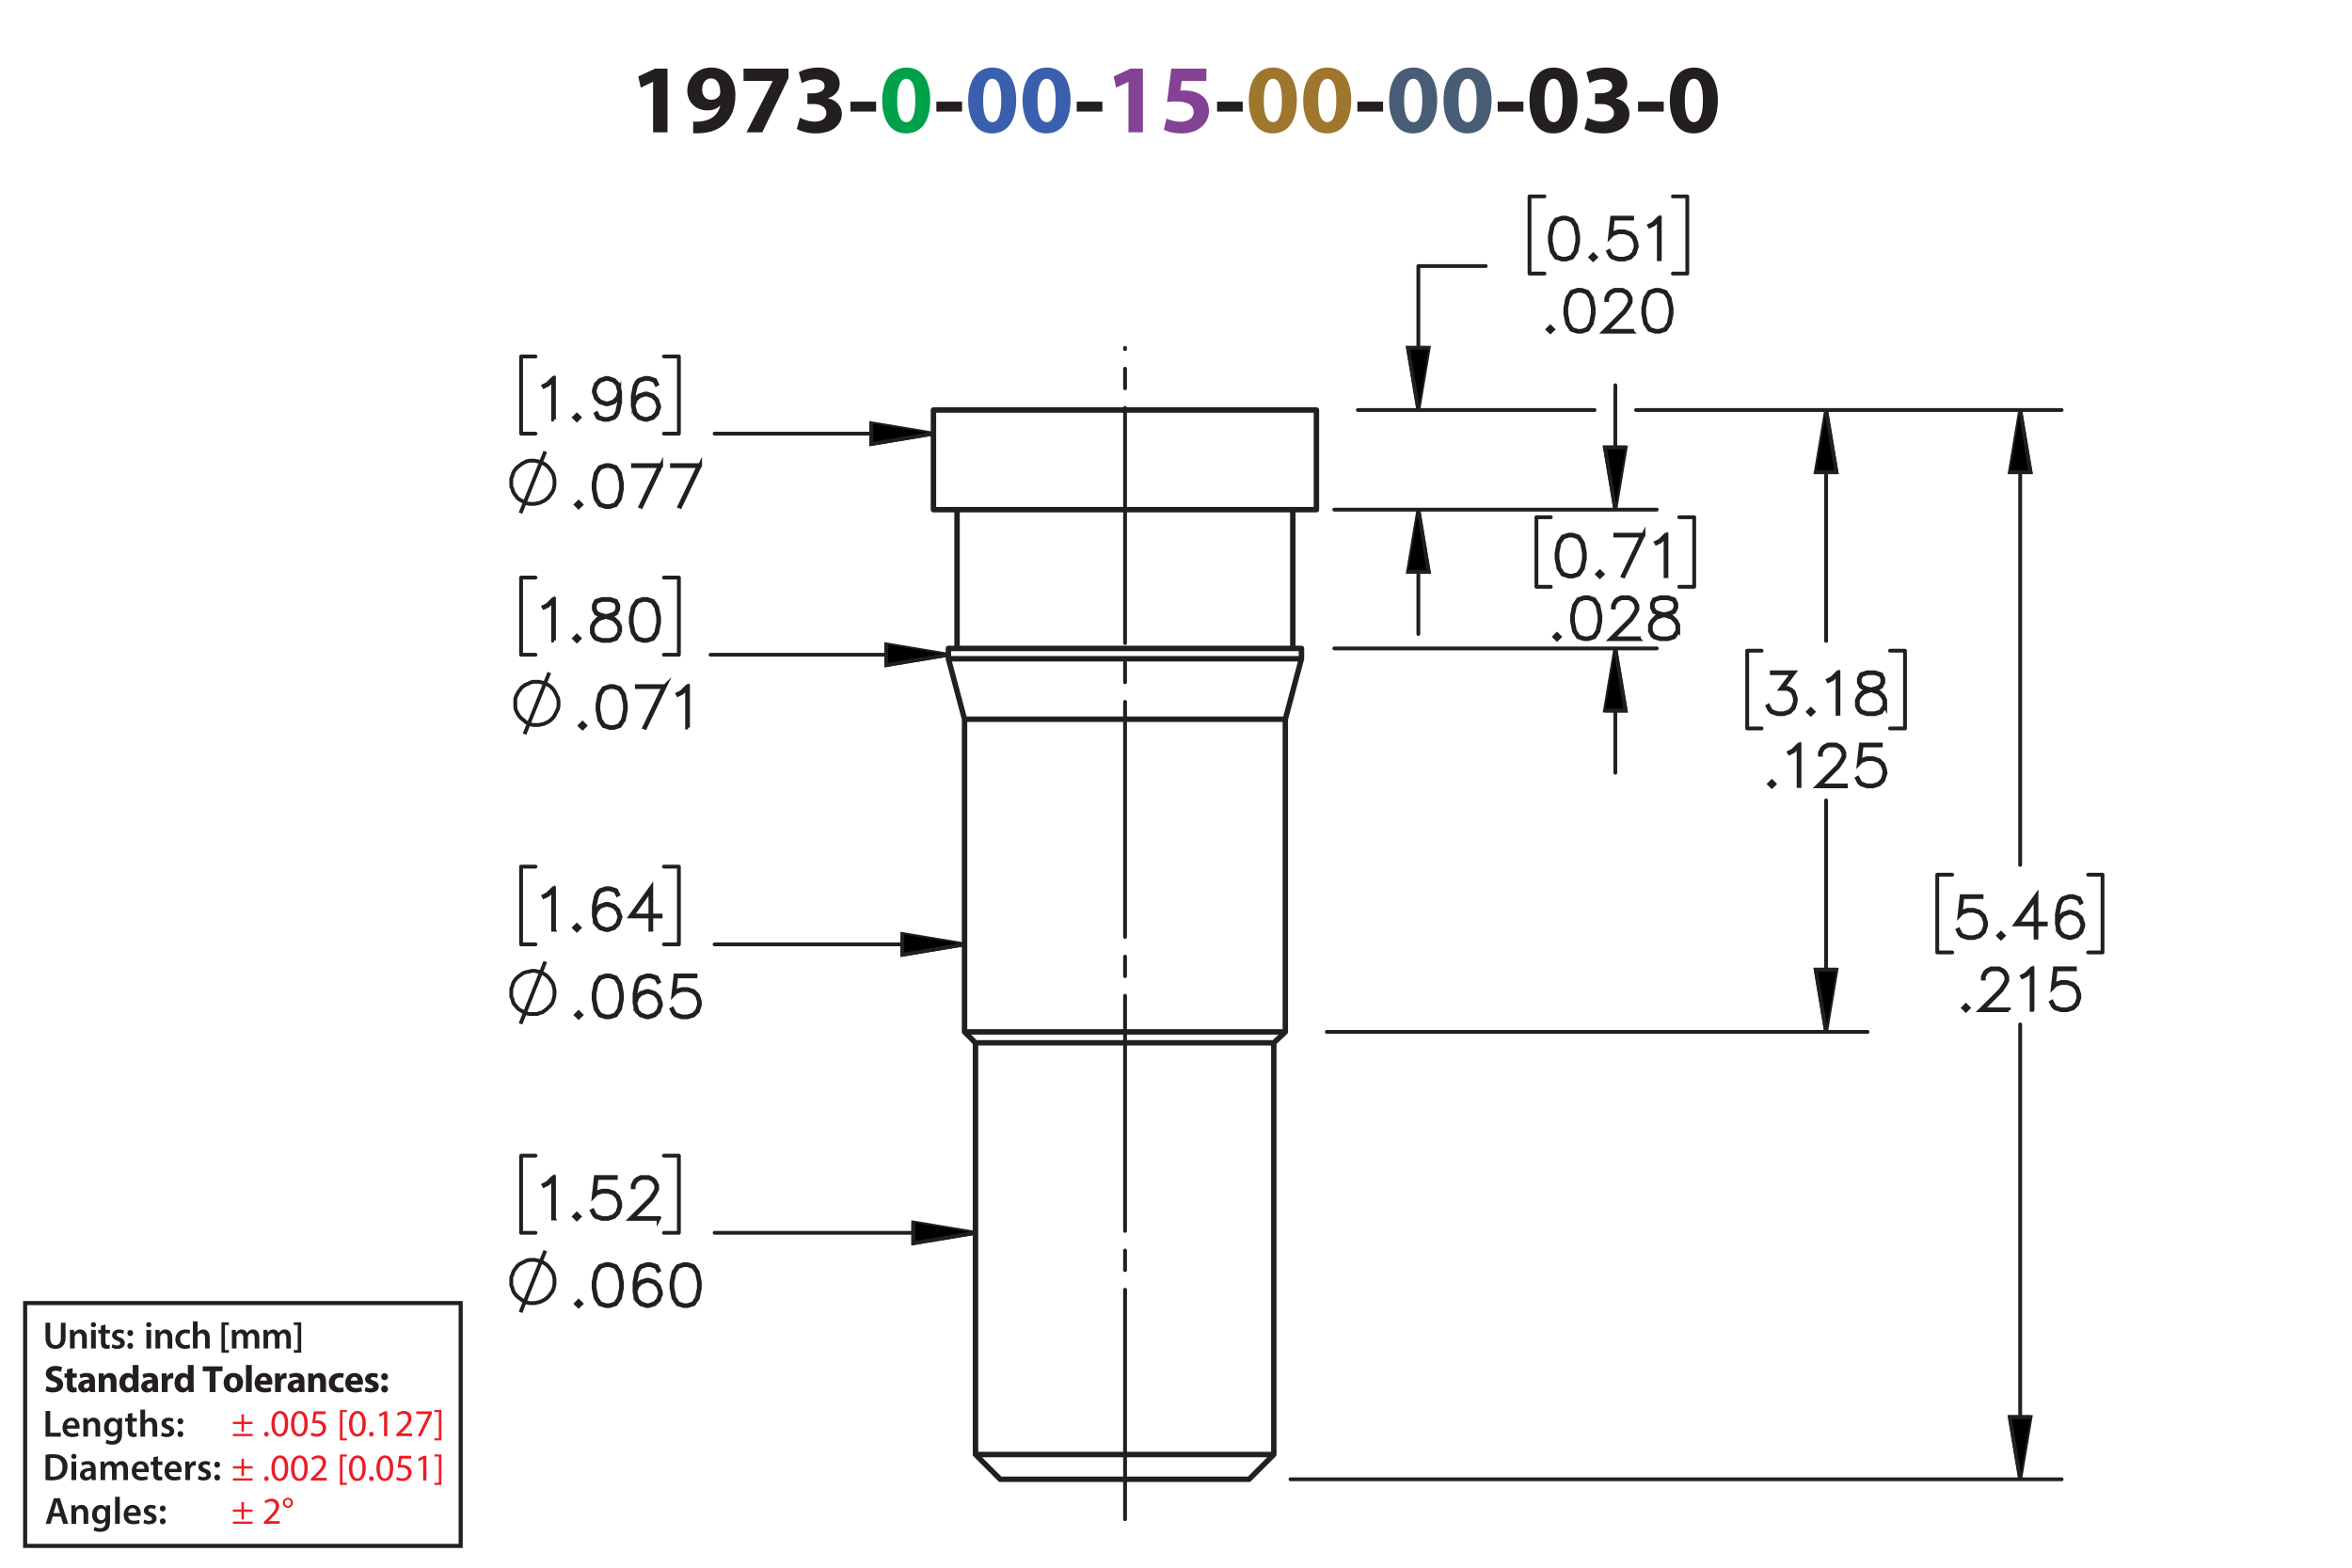 <?xml version="1.0" encoding="UTF-8"?><svg id="Layer_1" xmlns="http://www.w3.org/2000/svg" viewBox="0 0 432 288"><defs><style>.cls-1{fill:#9e762d;}.cls-2{stroke-dasharray:43.2 3.6 3.6 3.6;stroke-dashoffset:1.037px;}.cls-2,.cls-3,.cls-4,.cls-5,.cls-6,.cls-7,.cls-8{stroke:#231f20;}.cls-2,.cls-3,.cls-4,.cls-5,.cls-8{fill:none;}.cls-2,.cls-3,.cls-5,.cls-6{stroke-width:.7px;}.cls-2,.cls-5,.cls-8{stroke-linecap:round;stroke-linejoin:round;}.cls-3,.cls-6,.cls-7{stroke-miterlimit:10;}.cls-9{fill:#231f20;}.cls-4{stroke-width:.75px;}.cls-7{stroke-width:.7px;}.cls-10{fill:#00a14b;}.cls-11{fill:#3a60ad;}.cls-12{fill:#ed1c24;}.cls-13{fill:#485c75;}.cls-14{fill:#834293;}</style></defs><path class="cls-9" d="M119.954,15.037h-.036l-2.233,1.062-.45-2.053,3.097-1.44h2.269v11.704h-2.647v-9.273Z"/><path class="cls-9" d="M127.315,22.329c.342.036.648.036,1.188,0,.828-.054,1.674-.288,2.305-.72.756-.522,1.26-1.278,1.476-2.161l-.054-.018c-.522.54-1.279.846-2.341.846-1.98,0-3.655-1.386-3.655-3.655,0-2.287,1.836-4.213,4.412-4.213,3.007,0,4.429,2.305,4.429,5.042,0,2.431-.774,4.213-2.053,5.383-1.116,1.008-2.647,1.566-4.465,1.639-.468.036-.936.018-1.242,0v-2.143ZM128.971,16.459c0,1.009.54,1.873,1.657,1.873.738,0,1.26-.36,1.512-.774.09-.162.144-.342.144-.684,0-1.243-.468-2.467-1.71-2.467-.936,0-1.621.828-1.603,2.052Z"/><path class="cls-9" d="M144.831,12.606v1.728l-4.825,9.975h-2.899l4.826-9.417v-.036h-5.366v-2.251h8.264Z"/><path class="cls-9" d="M146.917,21.627c.486.252,1.603.72,2.719.72,1.423,0,2.143-.685,2.143-1.567,0-1.152-1.152-1.674-2.359-1.674h-1.116v-1.962h1.062c.918-.018,2.089-.36,2.089-1.351,0-.702-.576-1.224-1.728-1.224-.955,0-1.962.414-2.449.702l-.558-1.981c.702-.45,2.106-.882,3.619-.882,2.502,0,3.889,1.315,3.889,2.917,0,1.243-.702,2.215-2.143,2.719v.036c1.404.252,2.539,1.315,2.539,2.845,0,2.07-1.819,3.583-4.79,3.583-1.512,0-2.791-.397-3.475-.829l.558-2.052Z"/><path class="cls-9" d="M160.921,18.674v1.818h-4.717v-1.818h4.717Z"/><path class="cls-10" d="M170.859,18.404c0,3.619-1.458,6.104-4.447,6.104-3.025,0-4.357-2.719-4.375-6.032,0-3.385,1.44-6.067,4.465-6.067,3.133,0,4.357,2.791,4.357,5.996ZM164.791,18.476c-.018,2.683.63,3.961,1.692,3.961s1.639-1.333,1.639-3.997c0-2.593-.558-3.961-1.657-3.961-1.008,0-1.692,1.278-1.674,3.997Z"/><path class="cls-9" d="M176.708,18.674v1.818h-4.718v-1.818h4.718Z"/><path class="cls-11" d="M186.644,18.404c0,3.619-1.458,6.104-4.447,6.104-3.025,0-4.357-2.719-4.375-6.032,0-3.385,1.44-6.067,4.465-6.067,3.133,0,4.357,2.791,4.357,5.996ZM180.577,18.476c-.018,2.683.63,3.961,1.692,3.961s1.639-1.333,1.639-3.997c0-2.593-.558-3.961-1.657-3.961-1.008,0-1.692,1.278-1.674,3.997Z"/><path class="cls-11" d="M196.634,18.404c0,3.619-1.458,6.104-4.447,6.104-3.025,0-4.357-2.719-4.375-6.032,0-3.385,1.44-6.067,4.465-6.067,3.133,0,4.357,2.791,4.357,5.996ZM190.566,18.476c-.018,2.683.63,3.961,1.692,3.961s1.639-1.333,1.639-3.997c0-2.593-.558-3.961-1.657-3.961-1.008,0-1.692,1.278-1.674,3.997Z"/><path class="cls-9" d="M202.483,18.674v1.818h-4.718v-1.818h4.718Z"/><path class="cls-14" d="M207.27,15.037h-.036l-2.233,1.062-.45-2.053,3.097-1.44h2.269v11.704h-2.647v-9.273Z"/><path class="cls-14" d="M221.581,14.857h-4.537l-.252,1.8c.252-.036.467-.036.755-.036,1.117,0,2.251.252,3.079.847.883.594,1.423,1.566,1.423,2.935,0,2.179-1.873,4.106-5.023,4.106-1.422,0-2.611-.324-3.259-.666l.486-2.052c.522.252,1.585.576,2.647.576,1.134,0,2.341-.54,2.341-1.783,0-1.206-.955-1.945-3.295-1.945-.648,0-1.099.036-1.585.108l.774-6.14h6.445v2.251Z"/><path class="cls-9" d="M228.258,18.674v1.818h-4.717v-1.818h4.717Z"/><path class="cls-1" d="M238.195,18.404c0,3.619-1.458,6.104-4.447,6.104-3.024,0-4.357-2.719-4.375-6.032,0-3.385,1.44-6.067,4.465-6.067,3.133,0,4.357,2.791,4.357,5.996ZM232.128,18.476c-.019,2.683.63,3.961,1.692,3.961s1.639-1.333,1.639-3.997c0-2.593-.559-3.961-1.657-3.961-1.008,0-1.692,1.278-1.674,3.997Z"/><path class="cls-1" d="M248.185,18.404c0,3.619-1.459,6.104-4.447,6.104-3.025,0-4.357-2.719-4.376-6.032,0-3.385,1.44-6.067,4.466-6.067,3.133,0,4.357,2.791,4.357,5.996ZM242.117,18.476c-.018,2.683.63,3.961,1.692,3.961s1.639-1.333,1.639-3.997c0-2.593-.558-3.961-1.656-3.961-1.009,0-1.692,1.278-1.675,3.997Z"/><path class="cls-9" d="M254.033,18.674v1.818h-4.717v-1.818h4.717Z"/><path class="cls-13" d="M263.971,18.404c0,3.619-1.458,6.104-4.447,6.104-3.024,0-4.357-2.719-4.375-6.032,0-3.385,1.44-6.067,4.465-6.067,3.133,0,4.357,2.791,4.357,5.996ZM257.903,18.476c-.019,2.683.63,3.961,1.692,3.961s1.639-1.333,1.639-3.997c0-2.593-.559-3.961-1.657-3.961-1.008,0-1.692,1.278-1.674,3.997Z"/><path class="cls-13" d="M273.961,18.404c0,3.619-1.459,6.104-4.447,6.104-3.025,0-4.357-2.719-4.376-6.032,0-3.385,1.44-6.067,4.466-6.067,3.133,0,4.357,2.791,4.357,5.996ZM267.893,18.476c-.018,2.683.63,3.961,1.692,3.961s1.639-1.333,1.639-3.997c0-2.593-.558-3.961-1.656-3.961-1.009,0-1.692,1.278-1.675,3.997Z"/><path class="cls-9" d="M279.81,18.674v1.818h-4.718v-1.818h4.718Z"/><path class="cls-9" d="M289.747,18.404c0,3.619-1.459,6.104-4.447,6.104-3.025,0-4.357-2.719-4.376-6.032,0-3.385,1.44-6.067,4.466-6.067,3.133,0,4.357,2.791,4.357,5.996ZM283.679,18.476c-.018,2.683.63,3.961,1.692,3.961s1.639-1.333,1.639-3.997c0-2.593-.558-3.961-1.656-3.961-1.009,0-1.692,1.278-1.675,3.997Z"/><path class="cls-9" d="M291.58,21.627c.486.252,1.603.72,2.719.72,1.423,0,2.143-.685,2.143-1.567,0-1.152-1.152-1.674-2.358-1.674h-1.116v-1.962h1.062c.919-.018,2.089-.36,2.089-1.351,0-.702-.576-1.224-1.728-1.224-.954,0-1.963.414-2.448.702l-.559-1.981c.702-.45,2.106-.882,3.619-.882,2.503,0,3.89,1.315,3.89,2.917,0,1.243-.703,2.215-2.144,2.719v.036c1.405.252,2.539,1.315,2.539,2.845,0,2.07-1.818,3.583-4.789,3.583-1.513,0-2.791-.397-3.476-.829l.559-2.052Z"/><path class="cls-9" d="M305.585,18.674v1.818h-4.718v-1.818h4.718Z"/><path class="cls-9" d="M315.522,18.404c0,3.619-1.458,6.104-4.447,6.104-3.024,0-4.356-2.719-4.375-6.032,0-3.385,1.44-6.067,4.466-6.067,3.133,0,4.356,2.791,4.356,5.996ZM309.454,18.476c-.018,2.683.63,3.961,1.692,3.961s1.639-1.333,1.639-3.997c0-2.593-.559-3.961-1.656-3.961-1.009,0-1.692,1.278-1.675,3.997Z"/><path class="cls-9" d="M8.362,259.208h.862v3.999h1.94v.722h-2.802v-4.721Z"/><path class="cls-9" d="M12.311,262.465c.021.616.504.883,1.05.883.399,0,.686-.057.946-.154l.126.596c-.294.118-.701.21-1.191.21-1.106,0-1.758-.68-1.758-1.724,0-.945.574-1.835,1.667-1.835,1.106,0,1.471.911,1.471,1.66,0,.161-.014.287-.028.364h-2.283ZM13.81,261.862c.007-.315-.133-.833-.708-.833-.532,0-.756.483-.791.833h1.498Z"/><path class="cls-9" d="M15.313,261.533c0-.392-.007-.721-.028-1.016h.756l.042.512h.021c.147-.267.518-.589,1.085-.589.595,0,1.211.386,1.211,1.464v2.024h-.861v-1.926c0-.49-.182-.861-.651-.861-.343,0-.581.245-.672.504-.028.077-.035.182-.035.28v2.003h-.868v-2.396Z"/><path class="cls-9" d="M22.434,260.518c-.014.231-.028.512-.028.981v1.934c0,.714-.147,1.226-.504,1.548-.357.315-.848.413-1.317.413-.434,0-.896-.091-1.191-.273l.19-.651c.217.126.581.26.995.26.56,0,.981-.295.981-1.03v-.294h-.014c-.196.301-.546.504-.995.504-.847,0-1.45-.7-1.45-1.666,0-1.121.729-1.801,1.548-1.801.518,0,.827.253.987.532h.014l.035-.455h.75ZM21.544,261.884c0-.077-.007-.161-.028-.231-.091-.315-.336-.553-.701-.553-.483,0-.84.42-.84,1.113,0,.581.294,1.051.834,1.051.322,0,.602-.21.7-.519.021-.091.035-.21.035-.309v-.553Z"/><path class="cls-9" d="M24.316,259.544v.974h.819v.644h-.819v1.506c0,.413.112.631.441.631.147,0,.259-.021.336-.042l.014.658c-.126.049-.35.084-.624.084-.315,0-.581-.105-.742-.28-.182-.196-.266-.505-.266-.953v-1.603h-.49v-.644h.49v-.77l.84-.203Z"/><path class="cls-9" d="M25.786,258.956h.868v2.031h.014c.105-.161.245-.294.427-.393.168-.098.371-.154.588-.154.581,0,1.19.386,1.19,1.478v2.01h-.861v-1.912c0-.497-.182-.868-.658-.868-.336,0-.575.224-.665.483-.028.069-.035.161-.035.259v2.038h-.868v-4.973Z"/><path class="cls-9" d="M29.748,263.138c.196.119.567.245.875.245.378,0,.546-.154.546-.379,0-.231-.14-.35-.56-.497-.665-.231-.945-.596-.939-.994,0-.603.497-1.072,1.289-1.072.378,0,.708.099.903.203l-.168.609c-.147-.084-.42-.195-.721-.195-.308,0-.477.146-.477.356,0,.218.161.322.596.477.616.224.903.539.91,1.044,0,.616-.483,1.065-1.387,1.065-.413,0-.784-.099-1.037-.238l.169-.623Z"/><path class="cls-9" d="M32.603,261.1c0-.322.224-.554.532-.554.315,0,.525.231.532.554,0,.315-.21.546-.532.546-.315,0-.532-.231-.532-.546ZM32.603,263.459c0-.321.224-.553.532-.553.315,0,.525.224.532.553,0,.309-.21.547-.532.547-.315,0-.532-.238-.532-.547Z"/><path class="cls-9" d="M8.362,267.253c.378-.064.862-.099,1.373-.099.882,0,1.492.183,1.926.547.456.371.735.932.735,1.736,0,.841-.287,1.471-.735,1.877-.469.428-1.218.644-2.136.644-.504,0-.882-.027-1.163-.062v-4.644ZM9.224,271.252c.119.021.301.021.476.021,1.121.008,1.786-.609,1.786-1.807.007-1.044-.595-1.639-1.674-1.639-.273,0-.469.021-.588.049v3.376Z"/><path class="cls-9" d="M14.047,267.547c0,.259-.19.462-.49.462-.287,0-.477-.203-.477-.462,0-.267.196-.47.483-.47.294,0,.476.203.483.47ZM13.129,271.91v-3.411h.868v3.411h-.868Z"/><path class="cls-9" d="M16.84,271.91l-.056-.378h-.021c-.21.266-.567.455-1.008.455-.686,0-1.072-.497-1.072-1.016,0-.861.763-1.296,2.024-1.289v-.056c0-.225-.091-.596-.693-.596-.336,0-.686.105-.917.253l-.168-.56c.252-.154.693-.302,1.233-.302,1.092,0,1.408.693,1.408,1.437v1.232c0,.308.014.609.049.819h-.777ZM16.728,270.243c-.609-.014-1.19.119-1.19.638,0,.336.217.49.49.49.343,0,.595-.225.672-.47.021-.062.028-.133.028-.189v-.47Z"/><path class="cls-9" d="M18.477,269.515c0-.392-.007-.721-.028-1.016h.743l.035.505h.021c.169-.267.477-.582,1.051-.582.448,0,.798.253.945.631h.014c.119-.19.259-.329.42-.428.189-.133.406-.203.686-.203.567,0,1.142.386,1.142,1.478v2.01h-.841v-1.884c0-.567-.196-.903-.609-.903-.294,0-.511.21-.602.455-.021.084-.042.189-.042.287v2.045h-.841v-1.975c0-.477-.189-.812-.588-.812-.322,0-.54.252-.617.49-.035.084-.049.182-.049.279v2.018h-.84v-2.396Z"/><path class="cls-9" d="M25.023,270.446c.021.616.504.883,1.05.883.399,0,.686-.057.946-.154l.126.596c-.294.118-.701.21-1.191.21-1.106,0-1.758-.68-1.758-1.724,0-.945.574-1.835,1.667-1.835,1.106,0,1.471.911,1.471,1.66,0,.161-.014.287-.028.364h-2.283ZM26.521,269.844c.007-.315-.133-.833-.708-.833-.532,0-.756.483-.791.833h1.498Z"/><path class="cls-9" d="M29.013,267.525v.974h.819v.644h-.819v1.506c0,.413.112.631.441.631.147,0,.259-.021.336-.042l.014.658c-.126.049-.35.084-.624.084-.315,0-.581-.105-.742-.28-.182-.196-.266-.505-.266-.953v-1.603h-.49v-.644h.49v-.77l.84-.203Z"/><path class="cls-9" d="M31.05,270.446c.021.616.504.883,1.05.883.399,0,.686-.057.946-.154l.126.596c-.294.118-.701.21-1.191.21-1.106,0-1.758-.68-1.758-1.724,0-.945.574-1.835,1.667-1.835,1.106,0,1.471.911,1.471,1.66,0,.161-.014.287-.028.364h-2.283ZM32.548,269.844c.007-.315-.133-.833-.708-.833-.532,0-.756.483-.791.833h1.498Z"/><path class="cls-9" d="M34.052,269.599c0-.462-.007-.791-.028-1.1h.75l.028.651h.028c.168-.483.567-.729.932-.729.084,0,.133.008.203.021v.812c-.07-.014-.147-.028-.252-.028-.413,0-.693.267-.77.651-.014.077-.028.168-.028.267v1.765h-.861v-2.312Z"/><path class="cls-9" d="M36.502,271.119c.196.119.567.245.875.245.378,0,.546-.154.546-.379,0-.231-.14-.35-.56-.497-.665-.231-.945-.596-.939-.994,0-.603.497-1.072,1.289-1.072.378,0,.708.099.903.203l-.168.609c-.147-.084-.42-.195-.721-.195-.308,0-.477.146-.477.356,0,.218.161.322.596.477.616.224.903.539.91,1.044,0,.616-.483,1.065-1.387,1.065-.413,0-.784-.099-1.037-.238l.169-.623Z"/><path class="cls-9" d="M39.358,269.081c0-.322.224-.554.532-.554.315,0,.525.231.532.554,0,.315-.21.546-.532.546-.315,0-.532-.231-.532-.546ZM39.358,271.44c0-.321.224-.553.532-.553.315,0,.525.224.532.553,0,.309-.21.547-.532.547-.315,0-.532-.238-.532-.547Z"/><path class="cls-9" d="M8.573,254.635c.288.147.729.294,1.184.294.49,0,.749-.203.749-.511,0-.295-.224-.463-.791-.666-.784-.273-1.295-.707-1.295-1.394,0-.806.672-1.422,1.786-1.422.532,0,.924.112,1.205.238l-.238.861c-.189-.091-.525-.224-.988-.224-.462,0-.686.21-.686.455,0,.301.266.435.875.665.834.309,1.226.742,1.226,1.408,0,.791-.609,1.464-1.905,1.464-.539,0-1.071-.141-1.337-.287l.217-.883Z"/><path class="cls-9" d="M13.341,251.329v.981h.764v.784h-.764v1.24c0,.413.098.602.42.602.133,0,.238-.014.315-.027l.007.805c-.14.057-.392.092-.693.092-.343,0-.63-.119-.798-.294-.196-.203-.294-.533-.294-1.016v-1.401h-.455v-.784h.455v-.742l1.044-.238Z"/><path class="cls-9" d="M16.534,255.734l-.064-.343h-.021c-.224.273-.574.42-.981.42-.693,0-1.106-.504-1.106-1.051,0-.89.798-1.316,2.01-1.31v-.049c0-.183-.098-.441-.624-.441-.35,0-.721.119-.945.259l-.196-.686c.238-.133.708-.301,1.331-.301,1.142,0,1.506.673,1.506,1.478v1.191c0,.329.014.644.049.833h-.96ZM16.407,254.116c-.56-.007-.994.126-.994.54,0,.273.182.405.42.405.266,0,.483-.175.553-.392.014-.056.021-.119.021-.183v-.371Z"/><path class="cls-9" d="M18.149,253.402c0-.428-.014-.792-.028-1.093h.924l.049.469h.021c.14-.217.49-.546,1.058-.546.701,0,1.226.462,1.226,1.471v2.031h-1.065v-1.898c0-.44-.154-.742-.539-.742-.294,0-.469.203-.54.399-.028.064-.042.168-.042.267v1.975h-1.065v-2.332Z"/><path class="cls-9" d="M25.438,250.762v3.95c0,.385.014.791.028,1.022h-.945l-.049-.504h-.014c-.217.385-.63.581-1.072.581-.812,0-1.464-.693-1.464-1.758-.007-1.156.714-1.821,1.534-1.821.42,0,.749.147.903.386h.014v-1.856h1.065ZM24.373,253.76c0-.057-.007-.134-.014-.19-.063-.287-.294-.525-.624-.525-.483,0-.735.435-.735.974,0,.581.287.945.729.945.308,0,.553-.21.616-.511.021-.077.028-.154.028-.245v-.448Z"/><path class="cls-9" d="M28.105,255.734l-.064-.343h-.021c-.224.273-.574.42-.981.42-.693,0-1.106-.504-1.106-1.051,0-.89.798-1.316,2.01-1.31v-.049c0-.183-.098-.441-.624-.441-.35,0-.721.119-.945.259l-.196-.686c.238-.133.708-.301,1.331-.301,1.142,0,1.506.673,1.506,1.478v1.191c0,.329.014.644.049.833h-.96ZM27.978,254.116c-.56-.007-.994.126-.994.54,0,.273.182.405.42.405.266,0,.483-.175.553-.392.014-.056.021-.119.021-.183v-.371Z"/><path class="cls-9" d="M29.72,253.438c0-.505-.014-.834-.028-1.128h.917l.035.63h.028c.175-.497.595-.707.924-.707.098,0,.147,0,.224.014v1.002c-.077-.014-.168-.028-.287-.028-.392,0-.658.21-.729.54-.014.069-.021.153-.021.237v1.737h-1.065v-2.297Z"/><path class="cls-9" d="M35.567,250.762v3.95c0,.385.014.791.028,1.022h-.945l-.049-.504h-.014c-.217.385-.63.581-1.072.581-.812,0-1.464-.693-1.464-1.758-.007-1.156.714-1.821,1.534-1.821.42,0,.749.147.903.386h.014v-1.856h1.065ZM34.502,253.76c0-.057-.007-.134-.014-.19-.063-.287-.294-.525-.624-.525-.483,0-.735.435-.735.974,0,.581.287.945.729.945.308,0,.553-.21.616-.511.021-.077.028-.154.028-.245v-.448Z"/><path class="cls-9" d="M38.512,251.91h-1.268v-.896h3.628v.896h-1.289v3.824h-1.072v-3.824Z"/><path class="cls-9" d="M44.653,253.983c0,1.254-.89,1.828-1.807,1.828-1.002,0-1.772-.658-1.772-1.765,0-1.107.729-1.815,1.828-1.815,1.051,0,1.751.722,1.751,1.751ZM42.173,254.019c0,.588.245,1.029.701,1.029.413,0,.679-.413.679-1.029,0-.512-.196-1.029-.679-1.029-.511,0-.701.525-.701,1.029Z"/><path class="cls-9" d="M45.176,250.762h1.065v4.973h-1.065v-4.973Z"/><path class="cls-9" d="M47.787,254.361c.035.441.469.651.967.651.364,0,.658-.049.945-.14l.14.722c-.35.14-.777.21-1.24.21-1.163,0-1.828-.673-1.828-1.744,0-.868.54-1.828,1.73-1.828,1.107,0,1.527.861,1.527,1.709,0,.182-.021.343-.035.42h-2.206ZM49.041,253.633c0-.259-.112-.693-.603-.693-.448,0-.63.406-.658.693h1.261Z"/><path class="cls-9" d="M50.531,253.438c0-.505-.014-.834-.028-1.128h.917l.035.63h.028c.175-.497.595-.707.924-.707.098,0,.147,0,.224.014v1.002c-.077-.014-.168-.028-.287-.028-.392,0-.658.21-.729.54-.014.069-.021.153-.021.237v1.737h-1.065v-2.297Z"/><path class="cls-9" d="M55.005,255.734l-.064-.343h-.021c-.224.273-.574.42-.981.42-.693,0-1.106-.504-1.106-1.051,0-.89.798-1.316,2.01-1.31v-.049c0-.183-.098-.441-.624-.441-.35,0-.721.119-.945.259l-.196-.686c.238-.133.708-.301,1.331-.301,1.142,0,1.506.673,1.506,1.478v1.191c0,.329.014.644.049.833h-.96ZM54.878,254.116c-.56-.007-.994.126-.994.54,0,.273.182.405.42.405.266,0,.483-.175.553-.392.014-.056.021-.119.021-.183v-.371Z"/><path class="cls-9" d="M56.621,253.402c0-.428-.014-.792-.028-1.093h.924l.049.469h.021c.14-.217.49-.546,1.058-.546.701,0,1.226.462,1.226,1.471v2.031h-1.065v-1.898c0-.44-.154-.742-.539-.742-.294,0-.469.203-.54.399-.028.064-.042.168-.042.267v1.975h-1.065v-2.332Z"/><path class="cls-9" d="M63.16,255.65c-.189.084-.546.154-.953.154-1.106,0-1.814-.673-1.814-1.751,0-1.002.686-1.821,1.961-1.821.28,0,.588.049.812.133l-.168.792c-.126-.057-.315-.105-.595-.105-.56,0-.924.399-.917.96,0,.63.42.959.939.959.252,0,.448-.042.609-.104l.126.784Z"/><path class="cls-9" d="M64.433,254.361c.035.441.469.651.967.651.364,0,.658-.049.945-.14l.14.722c-.35.14-.777.21-1.24.21-1.163,0-1.828-.673-1.828-1.744,0-.868.54-1.828,1.73-1.828,1.107,0,1.527.861,1.527,1.709,0,.182-.021.343-.035.42h-2.206ZM65.687,253.633c0-.259-.112-.693-.603-.693-.448,0-.63.406-.658.693h1.261Z"/><path class="cls-9" d="M67.17,254.803c.196.119.602.259.917.259.322,0,.455-.111.455-.287,0-.175-.105-.259-.504-.392-.707-.238-.981-.623-.974-1.029,0-.638.546-1.121,1.394-1.121.399,0,.756.091.966.196l-.189.735c-.154-.084-.448-.196-.742-.196-.259,0-.406.105-.406.28,0,.161.133.245.553.393.651.224.924.553.932,1.058,0,.637-.504,1.106-1.485,1.106-.448,0-.848-.099-1.107-.238l.19-.764Z"/><path class="cls-9" d="M70.004,252.912c0-.379.259-.644.63-.644s.616.259.624.644c0,.364-.252.637-.63.637-.364,0-.624-.273-.624-.637ZM70.004,255.174c0-.371.259-.644.63-.644s.616.267.624.644c0,.364-.252.638-.63.638-.364,0-.624-.273-.624-.638Z"/><path class="cls-12" d="M44.805,259.828v1.365h1.583v.421h-1.583v1.4h-.448v-1.4h-1.583v-.421h1.583v-1.365h.448ZM46.388,263.414v.42h-3.614v-.42h3.614Z"/><path class="cls-12" d="M48.514,263.47c0-.259.175-.441.42-.441.246,0,.414.183.414.441,0,.252-.161.441-.42.441-.245,0-.413-.19-.413-.441Z"/><path class="cls-12" d="M52.94,261.509c0,1.548-.574,2.402-1.583,2.402-.889,0-1.492-.834-1.506-2.34,0-1.526.659-2.367,1.583-2.367.96,0,1.506.855,1.506,2.305ZM50.468,261.579c0,1.184.364,1.855.924,1.855.63,0,.932-.735.932-1.897,0-1.121-.287-1.856-.925-1.856-.539,0-.931.658-.931,1.898Z"/><path class="cls-12" d="M56.531,261.509c0,1.548-.574,2.402-1.583,2.402-.889,0-1.492-.834-1.506-2.34,0-1.526.659-2.367,1.583-2.367.96,0,1.506.855,1.506,2.305ZM54.059,261.579c0,1.184.364,1.855.924,1.855.63,0,.932-.735.932-1.897,0-1.121-.287-1.856-.925-1.856-.539,0-.931.658-.931,1.898Z"/><path class="cls-12" d="M59.813,259.8h-1.737l-.175,1.17c.105-.015.203-.028.371-.028.35,0,.701.077.981.245.357.203.651.596.651,1.17,0,.89-.707,1.555-1.695,1.555-.497,0-.917-.141-1.135-.28l.154-.469c.189.111.56.252.974.252.581,0,1.079-.379,1.079-.988-.007-.588-.399-1.008-1.31-1.008-.259,0-.462.027-.63.049l.294-2.186h2.178v.519Z"/><path class="cls-12" d="M62.43,264.618v-5.582h1.282v.386h-.805v4.811h.805v.385h-1.282Z"/><path class="cls-12" d="M67.185,261.509c0,1.548-.574,2.402-1.583,2.402-.889,0-1.492-.834-1.506-2.34,0-1.526.659-2.367,1.583-2.367.96,0,1.506.855,1.506,2.305ZM64.712,261.579c0,1.184.364,1.855.924,1.855.63,0,.932-.735.932-1.897,0-1.121-.287-1.856-.925-1.856-.539,0-.931.658-.931,1.898Z"/><path class="cls-12" d="M67.799,263.47c0-.259.175-.441.42-.441.245,0,.413.183.413.441,0,.252-.161.441-.42.441-.245,0-.413-.19-.413-.441Z"/><path class="cls-12" d="M70.536,259.856h-.014l-.791.428-.119-.47.995-.532h.525v4.553h-.595v-3.978Z"/><path class="cls-12" d="M72.789,263.834v-.378l.483-.47c1.163-1.106,1.688-1.694,1.695-2.381,0-.463-.224-.89-.903-.89-.413,0-.756.21-.966.385l-.196-.434c.315-.267.763-.463,1.289-.463.981,0,1.394.673,1.394,1.324,0,.841-.609,1.52-1.569,2.444l-.364.336v.014h2.045v.512h-2.907Z"/><path class="cls-12" d="M79.336,259.281v.406l-1.982,4.146h-.637l1.975-4.027v-.014h-2.227v-.512h2.872Z"/><path class="cls-12" d="M81.07,259.029v5.589h-1.281v-.385h.805v-4.818h-.805v-.386h1.281Z"/><path class="cls-12" d="M44.805,267.998v1.365h1.583v.421h-1.583v1.4h-.448v-1.4h-1.583v-.421h1.583v-1.365h.448ZM46.388,271.584v.42h-3.614v-.42h3.614Z"/><path class="cls-12" d="M48.514,271.64c0-.259.175-.441.42-.441.246,0,.414.183.414.441,0,.252-.161.441-.42.441-.245,0-.413-.19-.413-.441Z"/><path class="cls-12" d="M52.94,269.679c0,1.548-.574,2.402-1.583,2.402-.889,0-1.492-.834-1.506-2.34,0-1.526.659-2.367,1.583-2.367.96,0,1.506.855,1.506,2.305ZM50.468,269.749c0,1.184.364,1.855.924,1.855.63,0,.932-.735.932-1.897,0-1.121-.287-1.856-.925-1.856-.539,0-.931.658-.931,1.898Z"/><path class="cls-12" d="M56.531,269.679c0,1.548-.574,2.402-1.583,2.402-.889,0-1.492-.834-1.506-2.34,0-1.526.659-2.367,1.583-2.367.96,0,1.506.855,1.506,2.305ZM54.059,269.749c0,1.184.364,1.855.924,1.855.63,0,.932-.735.932-1.897,0-1.121-.287-1.856-.925-1.856-.539,0-.931.658-.931,1.898Z"/><path class="cls-12" d="M57.096,272.004v-.378l.483-.47c1.163-1.106,1.688-1.694,1.695-2.381,0-.463-.224-.89-.903-.89-.413,0-.756.21-.966.385l-.196-.434c.315-.267.763-.463,1.289-.463.981,0,1.394.673,1.394,1.324,0,.841-.609,1.52-1.569,2.444l-.364.336v.014h2.045v.512h-2.907Z"/><path class="cls-12" d="M62.43,272.788v-5.582h1.282v.386h-.805v4.811h.805v.385h-1.282Z"/><path class="cls-12" d="M67.185,269.679c0,1.548-.574,2.402-1.583,2.402-.889,0-1.492-.834-1.506-2.34,0-1.526.659-2.367,1.583-2.367.96,0,1.506.855,1.506,2.305ZM64.712,269.749c0,1.184.364,1.855.924,1.855.63,0,.932-.735.932-1.897,0-1.121-.287-1.856-.925-1.856-.539,0-.931.658-.931,1.898Z"/><path class="cls-12" d="M67.799,271.64c0-.259.175-.441.42-.441.245,0,.413.183.413.441,0,.252-.161.441-.42.441-.245,0-.413-.19-.413-.441Z"/><path class="cls-12" d="M72.224,269.679c0,1.548-.574,2.402-1.583,2.402-.889,0-1.492-.834-1.506-2.34,0-1.526.659-2.367,1.583-2.367.96,0,1.506.855,1.506,2.305ZM69.752,269.749c0,1.184.364,1.855.924,1.855.63,0,.932-.735.932-1.897,0-1.121-.287-1.856-.925-1.856-.539,0-.931.658-.931,1.898Z"/><path class="cls-12" d="M75.507,267.97h-1.737l-.175,1.17c.105-.015.203-.028.371-.028.35,0,.701.077.981.245.357.203.651.596.651,1.17,0,.89-.707,1.555-1.695,1.555-.497,0-.917-.141-1.135-.28l.154-.469c.189.111.56.252.974.252.581,0,1.079-.379,1.079-.988-.007-.588-.399-1.008-1.31-1.008-.259,0-.462.027-.63.049l.294-2.186h2.178v.519Z"/><path class="cls-12" d="M77.718,268.025h-.014l-.791.428-.119-.47.995-.532h.525v4.553h-.595v-3.978Z"/><path class="cls-12" d="M81.07,267.199v5.589h-1.281v-.385h.805v-4.818h-.805v-.386h1.281Z"/><path class="cls-9" d="M9.681,278.615l-.406,1.338h-.89l1.513-4.721h1.1l1.534,4.721h-.925l-.427-1.338h-1.498ZM11.033,277.964l-.371-1.162c-.091-.287-.168-.609-.238-.883h-.014c-.07.273-.14.603-.224.883l-.364,1.162h1.211Z"/><path class="cls-9" d="M13.118,277.558c0-.392-.007-.721-.028-1.016h.756l.043.512h.021c.147-.267.518-.589,1.085-.589.595,0,1.211.386,1.211,1.464v2.024h-.861v-1.926c0-.49-.182-.861-.651-.861-.343,0-.582.245-.672.504-.028.077-.035.182-.035.28v2.003h-.868v-2.396Z"/><path class="cls-9" d="M20.238,276.542c-.014.231-.028.512-.028.981v1.934c0,.714-.147,1.226-.504,1.548-.357.315-.848.413-1.317.413-.434,0-.896-.091-1.191-.273l.19-.651c.217.126.581.26.995.26.56,0,.981-.295.981-1.03v-.294h-.014c-.196.301-.546.504-.995.504-.847,0-1.45-.7-1.45-1.666,0-1.121.729-1.801,1.548-1.801.518,0,.827.253.987.532h.014l.035-.455h.75ZM19.349,277.908c0-.077-.007-.161-.028-.231-.091-.315-.336-.553-.701-.553-.483,0-.84.42-.84,1.113,0,.581.294,1.051.834,1.051.322,0,.602-.21.7-.519.021-.091.035-.21.035-.309v-.553Z"/><path class="cls-9" d="M21.133,274.981h.868v4.973h-.868v-4.973Z"/><path class="cls-9" d="M23.541,278.489c.021.616.504.883,1.05.883.399,0,.686-.057.946-.154l.126.596c-.294.118-.701.21-1.191.21-1.106,0-1.758-.68-1.758-1.724,0-.945.574-1.835,1.667-1.835,1.106,0,1.471.911,1.471,1.66,0,.161-.014.287-.028.364h-2.283ZM25.04,277.887c.007-.315-.133-.833-.708-.833-.532,0-.756.483-.791.833h1.498Z"/><path class="cls-9" d="M26.502,279.162c.196.119.567.245.875.245.378,0,.546-.154.546-.379,0-.231-.14-.35-.56-.497-.665-.231-.945-.596-.939-.994,0-.603.497-1.072,1.289-1.072.378,0,.708.099.903.203l-.168.609c-.147-.084-.42-.195-.721-.195-.308,0-.477.146-.477.356,0,.218.161.322.596.477.616.224.903.539.91,1.044,0,.616-.483,1.065-1.387,1.065-.413,0-.784-.099-1.037-.238l.169-.623Z"/><path class="cls-9" d="M29.357,277.124c0-.322.224-.554.532-.554.315,0,.525.231.532.554,0,.315-.21.546-.532.546-.315,0-.532-.231-.532-.546ZM29.357,279.483c0-.321.224-.553.532-.553.315,0,.525.224.532.553,0,.309-.21.547-.532.547-.315,0-.532-.238-.532-.547Z"/><path class="cls-12" d="M44.805,275.947v1.365h1.583v.421h-1.583v1.4h-.448v-1.4h-1.583v-.421h1.583v-1.365h.448ZM46.388,279.533v.42h-3.614v-.42h3.614Z"/><path class="cls-12" d="M48.465,279.953v-.378l.483-.47c1.163-1.106,1.688-1.694,1.695-2.381,0-.463-.224-.89-.903-.89-.413,0-.756.21-.966.385l-.196-.434c.315-.267.763-.463,1.289-.463.981,0,1.394.673,1.394,1.324,0,.841-.609,1.52-1.569,2.444l-.364.336v.014h2.045v.512h-2.907Z"/><path class="cls-12" d="M53.8,276.066c0,.567-.455.939-.939.939-.546,0-.917-.413-.917-.904-.007-.539.413-.945.932-.945.574,0,.924.435.924.911ZM52.322,276.101c0,.322.238.575.546.575.315,0,.553-.26.553-.603,0-.26-.154-.589-.553-.589-.364,0-.546.315-.546.616Z"/><rect class="cls-4" x="4.617" y="239.387" width="80" height="44.612"/><path class="cls-9" d="M9.217,243.005v2.753c0,.924.385,1.352.967,1.352.623,0,.995-.428.995-1.352v-2.753h.861v2.696c0,1.457-.75,2.102-1.884,2.102-1.092,0-1.8-.609-1.8-2.094v-2.704h.861Z"/><path class="cls-9" d="M12.856,245.33c0-.392-.007-.721-.028-1.016h.756l.042.512h.021c.147-.267.518-.589,1.085-.589.595,0,1.211.386,1.211,1.464v2.024h-.861v-1.926c0-.49-.182-.861-.651-.861-.343,0-.581.245-.672.504-.028.077-.035.182-.035.28v2.003h-.868v-2.396Z"/><path class="cls-9" d="M17.645,243.362c0,.259-.19.462-.49.462-.287,0-.477-.203-.477-.462,0-.267.196-.47.483-.47.294,0,.476.203.483.47ZM16.727,247.726v-3.411h.868v3.411h-.868Z"/><path class="cls-9" d="M19.373,243.341v.974h.819v.644h-.819v1.506c0,.413.112.631.441.631.147,0,.259-.021.336-.043l.014.659c-.126.049-.35.084-.624.084-.315,0-.581-.105-.742-.28-.182-.196-.266-.505-.266-.953v-1.603h-.49v-.644h.49v-.77l.84-.203Z"/><path class="cls-9" d="M20.669,246.935c.196.118.567.245.875.245.378,0,.546-.154.546-.379,0-.231-.14-.35-.56-.497-.665-.231-.945-.595-.939-.994,0-.603.497-1.072,1.289-1.072.378,0,.708.099.903.203l-.168.609c-.147-.084-.42-.195-.721-.195-.308,0-.477.146-.477.356,0,.218.161.322.596.477.616.224.903.539.91,1.044,0,.616-.483,1.065-1.387,1.065-.413,0-.784-.099-1.037-.238l.169-.623Z"/><path class="cls-9" d="M23.392,244.897c0-.322.224-.554.532-.554.315,0,.525.231.532.554,0,.315-.21.546-.532.546-.315,0-.532-.231-.532-.546ZM23.392,247.256c0-.321.224-.553.532-.553.315,0,.525.224.532.553,0,.309-.21.547-.532.547-.315,0-.532-.238-.532-.547Z"/><path class="cls-9" d="M27.812,243.362c0,.259-.19.462-.49.462-.287,0-.477-.203-.477-.462,0-.267.196-.47.483-.47.294,0,.476.203.483.47ZM26.895,247.726v-3.411h.868v3.411h-.868Z"/><path class="cls-9" d="M28.554,245.33c0-.392-.007-.721-.028-1.016h.756l.043.512h.021c.147-.267.518-.589,1.085-.589.595,0,1.211.386,1.211,1.464v2.024h-.861v-1.926c0-.49-.182-.861-.651-.861-.343,0-.582.245-.672.504-.028.077-.035.182-.035.28v2.003h-.868v-2.396Z"/><path class="cls-9" d="M34.933,247.62c-.182.084-.54.176-.967.176-1.065,0-1.758-.68-1.758-1.737,0-1.022.7-1.821,1.898-1.821.315,0,.637.07.834.161l-.154.644c-.14-.062-.343-.133-.651-.133-.659,0-1.051.483-1.044,1.106,0,.7.456,1.1,1.044,1.1.301,0,.511-.064.679-.133l.119.637Z"/><path class="cls-9" d="M35.435,242.753h.868v2.031h.014c.105-.161.245-.294.427-.393.168-.098.371-.154.588-.154.581,0,1.19.386,1.19,1.478v2.01h-.861v-1.912c0-.497-.182-.868-.658-.868-.336,0-.575.224-.665.483-.028.069-.035.161-.035.259v2.038h-.868v-4.973Z"/><path class="cls-9" d="M40.678,248.51v-5.582h1.366v.497h-.728v4.595h.728v.49h-1.366Z"/><path class="cls-9" d="M42.596,245.33c0-.392-.007-.721-.028-1.016h.743l.035.505h.021c.169-.267.477-.582,1.051-.582.448,0,.798.253.945.631h.014c.119-.19.259-.329.42-.428.189-.133.406-.203.686-.203.567,0,1.142.386,1.142,1.478v2.01h-.841v-1.884c0-.567-.196-.903-.609-.903-.294,0-.511.21-.602.455-.021.084-.042.189-.042.287v2.045h-.841v-1.975c0-.477-.189-.812-.588-.812-.322,0-.54.252-.617.49-.035.084-.049.182-.049.28v2.017h-.84v-2.396Z"/><path class="cls-9" d="M48.399,245.33c0-.392-.007-.721-.028-1.016h.743l.035.505h.021c.168-.267.476-.582,1.05-.582.448,0,.798.253.945.631h.014c.119-.19.259-.329.42-.428.189-.133.406-.203.686-.203.567,0,1.142.386,1.142,1.478v2.01h-.84v-1.884c0-.567-.196-.903-.609-.903-.294,0-.511.21-.602.455-.021.084-.042.189-.042.287v2.045h-.841v-1.975c0-.477-.189-.812-.588-.812-.322,0-.54.252-.617.49-.035.084-.049.182-.049.28v2.017h-.84v-2.396Z"/><path class="cls-9" d="M55.322,242.921v5.589h-1.359v-.497h.721v-4.595h-.721v-.497h1.359Z"/><path class="cls-7" d="M101.753,77.055h-.166v-7.341l-.942.956-.732.355-.08-.14.707-.36,1.098-1.086h.115v7.616Z"/><path class="cls-7" d="M106.421,76.694l-.471.46-.472-.46.472-.47.471.47ZM106.196,76.694l-.246-.245-.246.245.246.245.246-.245Z"/><path class="cls-7" d="M113.902,73.837l-.356,1.812-.371.736-.391.38-1.108.36h-.742l-1.128-.36-.371-.746.145-.085.351.691,1.028.345h.697l1.048-.345.326-.34.351-.696.361-1.776v-1.281l-.206.615-.752.75-1.108.371h-.381l-1.108-.371-.752-.75-.366-1.106v-.38l.366-1.105.752-.746,1.108-.371h.381l1.108.371.752.746.366,1.466v1.816ZM113.742,72.031l-.351-1.391-.687-.691-1.048-.345h-.341l-1.048.345-.687.691-.351,1.04v.34l.351,1.046.687.685,1.048.351h.341l1.048-.351.687-.685.351-1.036Z"/><path class="cls-7" d="M121.053,74.913l-.366,1.106-.752.746-1.108.36h-.381l-1.108-.36-.752-.746-.366-1.466v-1.816l.356-1.812.371-.741.391-.375,1.108-.371h.742l1.128.371.371.746-.145.085-.351-.691-1.028-.345h-.697l-1.048.345-.326.34-.351.696-.361,1.776v1.281l.206-.616.752-.75,1.108-.371h.381l1.108.371.752.75.366,1.106v.38ZM120.893,74.888v-.335l-.351-1.046-.687-.685-1.048-.35h-.341l-1.048.35-.687.685-.351,1.036.351,1.391.687.691,1.048.345h.341l1.048-.345.687-.691.351-1.045Z"/><path class="cls-3" d="M95.604,94.26l4.548-11.318M101.845,88.653v-.529l-.106-.529-.106-.423-.212-.423-.317-.423-.317-.423-.317-.317-.423-.317-.423-.212-.423-.212-.529-.106-.423-.106h-.952l-.529.106-.423.212-.423.212-.423.317-.423.317-.317.317-.317.423-.212.423-.106.423-.212.529v1.481l.212.423.106.423.212.423.317.423.317.423.423.317.423.212.423.212.423.212.529.106h.952l.423-.106.529-.106.423-.212.423-.212.423-.317.317-.317.317-.423.317-.423.212-.423.106-.423.106-.529v-.423"/><path class="cls-7" d="M106.745,92.709l-.472.46-.472-.46.472-.47.472.47ZM106.519,92.709l-.246-.245-.246.245.246.245.246-.245Z"/><path class="cls-7" d="M114.23,89.852l-.356,1.812-.752,1.116-1.119.36h-.743l-1.119-.36-.748-1.116-.361-1.812v-1.101l.361-1.812.748-1.116,1.119-.371h.743l1.119.371.752,1.116.356,1.812v1.101ZM114.069,89.827v-1.051l-.361-1.776-.688-1.036-1.039-.345h-.697l-1.038.345-.692,1.036-.356,1.776v1.051l.356,1.776.692,1.036,1.038.345h.697l1.039-.345.688-1.036.361-1.776Z"/><path class="cls-7" d="M121.439,85.453l-3.662,7.636-.14-.055,3.531-7.416h-4.901v-.165h5.172Z"/><path class="cls-7" d="M128.592,85.453l-3.662,7.636-.14-.055,3.531-7.416h-4.901v-.165h5.172Z"/><path class="cls-7" d="M101.756,117.655h-.166v-7.341l-.942.956-.732.355-.08-.14.707-.36,1.098-1.086h.115v7.616Z"/><path class="cls-7" d="M106.424,117.295l-.471.46-.472-.46.472-.47.471.47ZM106.199,117.295l-.246-.245-.246.245.246.245.246-.245Z"/><path class="cls-7" d="M113.905,116.239l-.747,1.126-1.118.36h-1.459l-1.108-.36-.391-.38-.371-.746v-1.116l.371-.75.748-.735,1.143-.38-.772-.185-.752-.38-.376-.756v-.76l.376-.766,1.133-.371h1.459l1.128.371.381.766v.76l-.381.756-.752.38-.768.185.04.01,1.098.371.752.735.366.75v1.116ZM113.745,116.199v-1.036l-.351-.685-.687-.7-1.058-.346-.341-.095-.336.095-1.058.346-.692.7-.346.685v1.036l.346.685.331.34,1.048.345h1.414l1.038-.345.692-1.026ZM113.384,111.895v-.681l-.341-.665-1.028-.345h-1.414l-1.028.345-.341.665v.681l.341.676.687.335,1.048.271,1.048-.271.687-.335.341-.676Z"/><path class="cls-7" d="M121.056,114.438l-.356,1.812-.752,1.116-1.118.36h-.742l-1.118-.36-.747-1.116-.361-1.812v-1.101l.361-1.812.747-1.116,1.118-.371h.742l1.118.371.752,1.116.356,1.812v1.101ZM120.895,114.413v-1.051l-.361-1.776-.686-1.036-1.038-.345h-.697l-1.038.345-.692,1.036-.356,1.776v1.051l.356,1.776.692,1.036,1.038.345h.697l1.038-.345.686-1.036.361-1.776Z"/><path class="cls-3" d="M96.344,134.879l4.548-11.318M102.585,129.167v-.423l-.106-.529-.212-.423-.212-.423-.212-.423-.317-.423-.317-.317-.423-.317-.423-.212-.423-.212-.529-.106-.423-.106h-1.058l-.423.106-.423.212-.529.212-.317.212-.423.317-.317.423-.317.423-.212.423-.212.423-.106.423v1.481l.106.529.212.423.212.423.317.423.317.317.423.317.317.317.529.212.423.212.423.106h1.058l.423-.106.529-.106.423-.212.423-.212.423-.317.317-.317.317-.423.212-.423.212-.423.212-.423.106-.529v-.529"/><path class="cls-7" d="M107.463,133.307l-.471.46-.472-.46.472-.47.471.47ZM107.237,133.307l-.246-.245-.246.245.246.245.246-.245Z"/><path class="cls-7" d="M114.944,130.449l-.356,1.812-.752,1.116-1.118.36h-.742l-1.118-.36-.747-1.116-.361-1.812v-1.101l.361-1.812.747-1.116,1.118-.371h.742l1.118.371.752,1.116.356,1.812v1.101ZM114.784,130.424v-1.051l-.361-1.776-.686-1.036-1.038-.345h-.697l-1.038.345-.692,1.036-.356,1.776v1.051l.356,1.776.692,1.036,1.038.345h.697l1.038-.345.686-1.036.361-1.776Z"/><path class="cls-7" d="M122.149,126.051l-3.66,7.636-.141-.055,3.53-7.416h-4.899v-.165h5.169Z"/><path class="cls-7" d="M126.372,133.667h-.166v-7.341l-.942.956-.732.355-.08-.14.707-.36,1.098-1.086h.115v7.616Z"/><path class="cls-7" d="M101.758,170.797h-.166v-7.341l-.942.956-.732.354-.08-.14.707-.36,1.098-1.086h.115v7.616Z"/><path class="cls-7" d="M106.426,170.436l-.471.46-.472-.46.472-.471.471.471ZM106.201,170.436l-.246-.245-.246.245.246.245.246-.245Z"/><path class="cls-7" d="M113.907,168.655l-.366,1.105-.752.746-1.108.36h-.381l-1.108-.36-.752-.746-.366-1.466v-1.816l.356-1.812.371-.74.391-.376,1.108-.37h.742l1.128.37.371.746-.145.085-.351-.69-1.028-.346h-.697l-1.048.346-.326.34-.351.695-.361,1.776v1.281l.206-.615.752-.751,1.108-.37h.381l1.108.37.752.751.366,1.105v.381ZM113.747,168.63v-.335l-.351-1.046-.687-.685-1.048-.351h-.341l-1.048.351-.687.685-.351,1.036.351,1.391.687.69,1.048.346h.341l1.048-.346.687-.69.351-1.046Z"/><path class="cls-7" d="M121.339,168.365h-1.715v2.432h-.165v-2.432h-3.676l3.841-5.359v5.194h1.715v.165ZM119.459,168.2v-4.679l-3.35,4.679h3.35Z"/><path class="cls-3" d="M95.604,188.086l4.548-11.424M101.845,182.374v-.529l-.106-.423-.106-.529-.212-.423-.317-.423-.317-.423-.317-.317-.423-.317-.423-.212-.423-.212-.529-.106-.423-.106h-.529l-.423.106-.529.106-.423.106-.423.212-.423.317-.423.317-.317.317-.317.423-.212.423-.106.423-.212.529v1.481l.212.423.106.529.212.423.317.317.317.423.423.317.423.212.423.317.423.106.529.106h1.375l.529-.212.423-.106.423-.317.423-.317.317-.317.317-.317.317-.423.212-.529.106-.423.106-.529v-.423"/><path class="cls-7" d="M106.745,186.454l-.472.46-.472-.46.472-.471.472.471ZM106.519,186.454l-.246-.245-.246.245.246.245.246-.245Z"/><path class="cls-7" d="M114.23,183.597l-.356,1.812-.752,1.116-1.119.36h-.743l-1.119-.36-.748-1.116-.361-1.812v-1.101l.361-1.812.748-1.116,1.119-.37h.743l1.119.37.752,1.116.356,1.812v1.101ZM114.069,183.572v-1.052l-.361-1.776-.688-1.035-1.039-.346h-.697l-1.038.346-.692,1.035-.356,1.776v1.052l.356,1.776.692,1.035,1.038.346h.697l1.039-.346.688-1.035.361-1.776Z"/><path class="cls-7" d="M121.383,184.673l-.366,1.105-.752.746-1.108.36h-.381l-1.109-.36-.752-.746-.366-1.466v-1.816l.356-1.812.371-.74.391-.376,1.109-.37h.742l1.129.37.371.746-.145.085-.351-.69-1.028-.346h-.697l-1.048.346-.326.34-.351.695-.361,1.776v1.281l.206-.615.752-.751,1.109-.37h.381l1.108.37.752.751.366,1.105v.381ZM121.223,184.648v-.335l-.351-1.046-.687-.685-1.049-.351h-.341l-1.048.351-.688.685-.351,1.036.351,1.391.688.69,1.048.346h.341l1.049-.346.687-.69.351-1.046Z"/><path class="cls-7" d="M128.537,184.673l-.366,1.105-.752.746-1.108.36h-1.099l-1.109-.36-.391-.381-.361-.726.145-.08.356.706.331.34,1.049.346h1.058l1.049-.346.687-.69.351-1.046v-.695l-.351-1.046-.687-.685-1.049-.351h-1.058l-1.049.351-.501.516.386-3.538h3.672v.165h-3.527l-.326,2.918.216-.206,1.109-.365h1.099l1.108.365.752.751.366,1.106v.74Z"/><path class="cls-7" d="M101.756,223.852h-.166v-7.341l-.942.956-.732.354-.08-.14.707-.36,1.098-1.086h.115v7.616Z"/><path class="cls-7" d="M106.424,223.492l-.471.46-.472-.46.472-.471.471.471ZM106.199,223.492l-.246-.245-.246.245.246.245.246-.245Z"/><path class="cls-7" d="M113.905,221.711l-.366,1.105-.752.746-1.108.36h-1.098l-1.108-.36-.391-.381-.361-.726.145-.08.356.706.331.34,1.048.346h1.058l1.048-.346.687-.69.351-1.046v-.695l-.351-1.046-.687-.685-1.048-.351h-1.058l-1.048.351-.501.516.386-3.538h3.67v.165h-3.525l-.326,2.918.215-.206,1.108-.365h1.098l1.108.365.752.751.366,1.106v.74Z"/><path class="cls-7" d="M120.976,223.923h-5.225l3.726-3.708.707-1.066.351-.7v-.676l-.351-.685-.336-.34-.692-.346h-1.394l-.687.346-.341.34-.351.685v.341h-.161v-.381l.366-.75.381-.376.752-.37h1.48l.747.37.381.376.371.75v.761l-.371.735-.727,1.086-3.465,3.453h4.839v.155Z"/><path class="cls-3" d="M95.604,241.082l4.548-11.318M101.845,235.37v-.423l-.106-.529-.106-.423-.212-.423-.317-.423-.317-.423-.317-.317-.423-.317-.423-.212-.423-.212-.529-.106-.423-.106h-.952l-.529.106-.423.212-.423.212-.423.212-.423.317-.317.423-.317.423-.212.423-.106.423-.212.423v1.481l.212.529.106.423.212.423.317.423.317.317.423.317.423.317.423.212.423.212.529.106h.952l.423-.106.529-.106.423-.212.423-.212.423-.317.317-.317.317-.423.317-.423.212-.423.106-.423.106-.529v-.529"/><path class="cls-7" d="M106.745,239.505l-.472.46-.472-.46.472-.471.472.471ZM106.519,239.505l-.246-.245-.246.245.246.245.246-.245Z"/><path class="cls-7" d="M114.23,236.648l-.356,1.812-.752,1.116-1.119.36h-.743l-1.119-.36-.748-1.116-.361-1.812v-1.101l.361-1.812.748-1.116,1.119-.37h.743l1.119.37.752,1.116.356,1.812v1.101ZM114.069,236.623v-1.052l-.361-1.776-.688-1.035-1.039-.346h-.697l-1.038.346-.692,1.035-.356,1.776v1.052l.356,1.776.692,1.035,1.038.346h.697l1.039-.346.688-1.035.361-1.776Z"/><path class="cls-7" d="M121.383,237.724l-.366,1.105-.752.746-1.108.36h-.381l-1.109-.36-.752-.746-.366-1.466v-1.816l.356-1.812.371-.74.391-.376,1.109-.37h.742l1.129.37.371.746-.145.085-.351-.69-1.028-.346h-.697l-1.048.346-.326.34-.351.695-.361,1.776v1.281l.206-.615.752-.751,1.109-.37h.381l1.108.37.752.751.366,1.105v.381ZM121.223,237.698v-.335l-.351-1.046-.687-.685-1.049-.351h-.341l-1.048.351-.688.685-.351,1.036.351,1.391.688.69,1.048.346h.341l1.049-.346.687-.69.351-1.046Z"/><path class="cls-7" d="M128.537,236.648l-.356,1.812-.752,1.116-1.119.36h-.743l-1.119-.36-.748-1.116-.361-1.812v-1.101l.361-1.812.748-1.116,1.119-.37h.743l1.119.37.752,1.116.356,1.812v1.101ZM128.376,236.623v-1.052l-.361-1.776-.688-1.035-1.039-.346h-.697l-1.038.346-.692,1.035-.356,1.776v1.052l.356,1.776.692,1.035,1.038.346h.697l1.039-.346.688-1.035.361-1.776Z"/><path class="cls-7" d="M289.866,44.39l-.356,1.812-.752,1.116-1.118.36h-.742l-1.118-.36-.747-1.116-.361-1.812v-1.101l.361-1.812.747-1.116,1.118-.371h.742l1.118.371.752,1.116.356,1.812v1.101ZM289.705,44.365v-1.051l-.36-1.776-.688-1.036-1.038-.345h-.696l-1.038.345-.692,1.036-.355,1.776v1.051l.355,1.776.692,1.036,1.038.345h.696l1.038-.345.688-1.036.36-1.776Z"/><path class="cls-7" d="M293.095,47.247l-.471.46-.472-.46.472-.47.471.47ZM292.869,47.247l-.245-.245-.246.245.246.245.245-.245Z"/><path class="cls-7" d="M300.577,45.466l-.366,1.106-.752.746-1.108.36h-1.099l-1.107-.36-.392-.38-.36-.726.144-.08.356.706.331.34,1.048.345h1.058l1.049-.345.686-.691.351-1.045v-.696l-.351-1.046-.686-.685-1.049-.35h-1.058l-1.048.35-.502.516.387-3.538h3.67v.165h-3.524l-.326,2.917.216-.205,1.107-.365h1.099l1.108.365.752.75.366,1.106v.741Z"/><path class="cls-7" d="M304.854,47.607h-.166v-7.341l-.942.956-.732.355-.08-.14.707-.36,1.098-1.086h.116v7.616Z"/><path class="cls-7" d="M285.228,60.508l-.471.46-.472-.46.472-.47.471.47ZM285.003,60.508l-.245-.245-.246.245.246.245.245-.245Z"/><path class="cls-7" d="M292.714,57.65l-.356,1.812-.753,1.116-1.118.36h-.742l-1.119-.36-.747-1.116-.361-1.812v-1.101l.361-1.812.747-1.116,1.119-.371h.742l1.118.371.753,1.116.356,1.812v1.101ZM292.553,57.626v-1.051l-.361-1.776-.686-1.036-1.039-.345h-.697l-1.038.345-.692,1.036-.356,1.776v1.051l.356,1.776.692,1.036,1.038.345h.697l1.039-.345.686-1.036.361-1.776Z"/><path class="cls-7" d="M299.786,60.938h-5.227l3.727-3.708.708-1.066.351-.701v-.676l-.351-.685-.336-.34-.692-.345h-1.395l-.688.345-.341.34-.352.685v.34h-.16v-.38l.366-.75.381-.375.753-.371h1.48l.747.371.382.375.371.75v.761l-.371.736-.728,1.085-3.467,3.453h4.841v.155Z"/><path class="cls-7" d="M307.022,57.65l-.356,1.812-.753,1.116-1.118.36h-.742l-1.119-.36-.747-1.116-.361-1.812v-1.101l.361-1.812.747-1.116,1.119-.371h.742l1.118.371.753,1.116.356,1.812v1.101ZM306.86,57.626v-1.051l-.361-1.776-.686-1.036-1.039-.345h-.697l-1.038.345-.692,1.036-.356,1.776v1.051l.356,1.776.692,1.036,1.038.345h.697l1.039-.345.686-1.036.361-1.776Z"/><path class="cls-7" d="M291.097,102.622l-.356,1.812-.752,1.116-1.118.36h-.742l-1.118-.36-.747-1.116-.361-1.812v-1.101l.361-1.812.747-1.116,1.118-.371h.742l1.118.371.752,1.116.356,1.812v1.101ZM290.935,102.597v-1.051l-.36-1.776-.688-1.036-1.038-.345h-.696l-1.038.345-.692,1.036-.355,1.776v1.051l.355,1.776.692,1.036,1.038.345h.696l1.038-.345.688-1.036.36-1.776Z"/><path class="cls-7" d="M294.325,105.48l-.471.46-.472-.46.472-.47.471.47ZM294.1,105.48l-.245-.245-.246.245.246.245.245-.245Z"/><path class="cls-7" d="M301.862,98.224l-3.66,7.636-.141-.055,3.53-7.416h-4.899v-.165h5.17Z"/><path class="cls-7" d="M306.085,105.84h-.166v-7.341l-.942.956-.732.355-.08-.14.707-.36,1.098-1.086h.116v7.616Z"/><path class="cls-7" d="M286.458,116.99l-.471.46-.472-.46.472-.47.471.47ZM286.232,116.99l-.245-.245-.246.245.246.245.245-.245Z"/><path class="cls-7" d="M293.943,114.133l-.356,1.812-.753,1.116-1.118.36h-.742l-1.119-.36-.747-1.116-.361-1.812v-1.101l.361-1.812.747-1.116,1.119-.371h.742l1.118.371.753,1.116.356,1.812v1.101ZM293.782,114.108v-1.051l-.361-1.776-.686-1.036-1.039-.345h-.697l-1.038.345-.692,1.036-.356,1.776v1.051l.356,1.776.692,1.036,1.038.345h.697l1.039-.345.686-1.036.361-1.776Z"/><path class="cls-7" d="M301.016,117.42h-5.227l3.727-3.708.708-1.066.351-.701v-.676l-.351-.685-.336-.34-.692-.345h-1.395l-.688.345-.341.34-.352.685v.34h-.16v-.38l.366-.75.381-.375.753-.371h1.48l.747.371.382.375.371.75v.761l-.371.736-.728,1.085-3.467,3.453h4.841v.155Z"/><path class="cls-7" d="M308.251,115.935l-.748,1.126-1.118.36h-1.46l-1.108-.36-.392-.38-.371-.746v-1.116l.371-.75.747-.735,1.144-.38-.772-.185-.752-.38-.376-.756v-.76l.376-.766,1.134-.371h1.46l1.128.371.382.766v.76l-.382.756-.752.38-.768.185.04.01,1.099.371.753.735.366.75v1.116ZM308.09,115.894v-1.036l-.351-.685-.688-.7-1.059-.346-.341-.095-.337.095-1.058.346-.692.7-.347.685v1.036l.347.685.331.34,1.048.345h1.415l1.038-.345.692-1.026ZM307.728,111.591v-.681l-.341-.665-1.028-.345h-1.415l-1.028.345-.341.665v.681l.341.676.688.335,1.049.271,1.048-.271.688-.335.341-.676Z"/><path class="cls-7" d="M329.835,128.988l-.366,1.106-.752.746-1.108.36h-1.099l-1.107-.36-.392-.38-.36-.726.144-.08.356.706.331.34,1.048.345h1.058l1.049-.345.686-.691.351-1.045v-.696l-.351-1.046-.341-.325-.688-.35h-1.223l2.155-2.868h-3.785v-.165h4.116l-2.156,2.867h.933l.753.371.381.39.366,1.106v.741Z"/><path class="cls-7" d="M333.063,130.769l-.471.46-.472-.46.472-.47.471.47ZM332.838,130.769l-.245-.245-.246.245.246.245.245-.245Z"/><path class="cls-7" d="M337.673,131.13h-.166v-7.341l-.942.956-.732.355-.08-.14.707-.36,1.098-1.086h.116v7.616Z"/><path class="cls-7" d="M346.262,129.714l-.747,1.126-1.118.36h-1.46l-1.107-.36-.392-.38-.371-.746v-1.116l.371-.75.747-.735,1.144-.38-.772-.185-.752-.38-.376-.756v-.76l.376-.766,1.133-.371h1.46l1.128.371.381.766v.76l-.381.756-.752.38-.768.185.04.01,1.099.371.752.735.366.75v1.116ZM346.101,129.674v-1.036l-.351-.685-.686-.7-1.059-.346-.341-.095-.336.095-1.058.346-.692.7-.346.685v1.036l.346.685.331.34,1.048.345h1.414l1.038-.345.691-1.026ZM345.74,125.37v-.681l-.341-.665-1.028-.345h-1.414l-1.028.345-.341.665v.681l.341.676.688.335,1.048.271,1.048-.271.688-.335.341-.676Z"/><path class="cls-7" d="M325.913,144.031l-.471.46-.472-.46.472-.47.471.47ZM325.688,144.031l-.245-.245-.246.245.246.245.245-.245Z"/><path class="cls-7" d="M330.522,144.392h-.166v-7.341l-.942.956-.732.355-.08-.14.707-.36,1.098-1.086h.116v7.616Z"/><path class="cls-7" d="M339.031,144.461h-5.226l3.726-3.708.707-1.066.352-.701v-.676l-.352-.685-.336-.34-.691-.345h-1.395l-.686.345-.341.34-.352.685v.34h-.16v-.38l.366-.75.381-.375.752-.371h1.48l.747.371.381.375.371.75v.761l-.371.736-.727,1.085-3.465,3.453h4.839v.155Z"/><path class="cls-7" d="M346.262,142.25l-.366,1.106-.752.746-1.108.36h-1.099l-1.107-.36-.392-.38-.36-.726.144-.08.356.706.331.34,1.048.345h1.058l1.049-.345.686-.691.351-1.045v-.696l-.351-1.046-.686-.685-1.049-.35h-1.058l-1.048.35-.502.516.387-3.538h3.67v.165h-3.524l-.326,2.917.216-.205,1.107-.365h1.099l1.108.365.752.75.366,1.106v.741Z"/><path class="cls-7" d="M364.765,170.115l-.366,1.105-.753.746-1.108.36h-1.099l-1.108-.36-.392-.381-.361-.726.145-.08.356.706.331.34,1.048.346h1.059l1.049-.346.688-.69.351-1.046v-.695l-.351-1.046-.688-.685-1.049-.351h-1.059l-1.048.351-.502.516.387-3.538h3.672v.165h-3.526l-.326,2.918.216-.206,1.108-.365h1.099l1.108.365.753.751.366,1.106v.74Z"/><path class="cls-7" d="M367.994,171.897l-.471.46-.472-.46.472-.471.471.471ZM367.769,171.897l-.245-.245-.246.245.246.245.245-.245Z"/><path class="cls-7" d="M375.76,169.825h-1.716v2.432h-.165v-2.432h-3.677l3.842-5.359v5.194h1.716v.165ZM373.879,169.66v-4.679l-3.352,4.679h3.352Z"/><path class="cls-7" d="M382.634,170.115l-.366,1.105-.753.746-1.108.36h-.382l-1.108-.36-.752-.746-.366-1.466v-1.816l.355-1.812.371-.74.392-.376,1.108-.37h.743l1.128.37.372.746-.145.085-.352-.69-1.028-.346h-.697l-1.049.346-.326.34-.351.695-.361,1.776v1.281l.206-.615.752-.751,1.108-.37h.382l1.108.37.753.751.366,1.105v.381ZM382.473,170.09v-.335l-.351-1.046-.688-.685-1.049-.351h-.341l-1.049.351-.686.685-.352,1.036.352,1.391.686.69,1.049.346h.341l1.049-.346.688-.69.351-1.046Z"/><path class="cls-7" d="M361.557,185.157l-.471.46-.472-.46.472-.471.471.471ZM361.331,185.157l-.245-.245-.246.245.246.245.245-.245Z"/><path class="cls-7" d="M368.959,185.588h-5.226l3.726-3.708.707-1.066.352-.7v-.676l-.352-.685-.336-.34-.691-.346h-1.395l-.686.346-.341.34-.352.685v.341h-.16v-.381l.366-.75.381-.376.752-.37h1.48l.747.37.381.376.371.75v.761l-.371.735-.727,1.086-3.465,3.453h4.839v.155Z"/><path class="cls-7" d="M373.316,185.518h-.166v-7.341l-.942.956-.732.354-.08-.14.707-.36,1.098-1.086h.116v7.616Z"/><path class="cls-7" d="M381.905,183.376l-.366,1.105-.752.746-1.108.36h-1.099l-1.107-.36-.392-.381-.36-.726.144-.08.356.706.331.34,1.048.346h1.058l1.049-.346.686-.69.351-1.046v-.695l-.351-1.046-.686-.685-1.049-.351h-1.058l-1.048.351-.502.516.387-3.538h3.67v.165h-3.524l-.326,2.918.216-.206,1.107-.365h1.099l1.108.365.752.751.366,1.106v.74Z"/><path class="cls-3" d="M371.054,271.758l-1.904-11.424h3.808l-1.904,11.424M371.054,75.325l1.904,11.424h-3.808l1.904-11.424M335.406,189.567l-1.904-11.424h3.808l-1.904,11.424M335.406,75.325l1.904,11.424h-3.808l1.904-11.424M296.691,93.625l-1.904-11.424h3.808l-1.904,11.424M296.691,119.118l1.904,11.424h-3.808l1.904-11.424M260.514,75.325l-1.904-11.424h3.808l-1.904,11.424M260.514,93.625l1.904,11.424h-3.808l1.904-11.424M179.17,226.484l-11.424,1.904v-3.808l11.424,1.904M177.16,173.489l-11.424,1.904v-3.808l11.424,1.904M174.198,120.281l-11.424,1.904v-3.808l11.424,1.904M171.448,79.662l-11.424,1.904v-3.808l11.424,1.904"/><line class="cls-2" x1="206.644" y1="279.096" x2="206.644" y2="63.901"/><path class="cls-5" d="M371.054,271.758v-83.566M371.054,75.325v83.566M237.031,271.758h141.639M300.499,75.325h78.171M249.407,75.325h43.475M386.18,174.97h-2.644M386.18,160.689v14.28M383.536,160.689h2.644M355.822,174.97h2.75M355.822,160.689v14.28M358.572,160.689h-2.75M335.406,189.567v-42.523M335.406,75.325v42.418M243.695,189.567h99.327M300.499,75.325h42.523M249.407,75.325h43.475M349.898,133.821h-2.75M349.898,119.541v14.28M347.148,119.541h2.75M320.914,133.821h2.644M320.914,119.541v14.28M323.559,119.541h-2.644M296.691,93.625v-22.848M296.691,119.118v22.848M245.07,93.625h59.237M245.07,119.118h59.237M311.183,107.799h-2.75M311.183,95.019v12.78M308.432,95.019h2.75M282.199,107.799h2.644M282.199,95.019v12.78M284.844,95.019h-2.644M260.514,93.625v22.848M260.514,48.88v26.445M272.89,48.88h-12.376M249.407,75.325h18.723M249.407,93.625h18.723M309.913,50.255h-2.644M309.913,36.081v14.175M307.269,36.081h2.644M280.93,50.255h2.75M280.93,36.081v14.175M283.68,36.081h-2.75M179.17,226.484h-47.918M124.693,226.484h-2.75M124.693,212.31v14.175M121.943,212.31h2.75M95.709,226.484h2.644M95.709,212.31v14.175M98.354,212.31h-2.644M177.16,173.489h-45.908M124.693,173.489h-2.75M124.693,159.208v14.28M121.943,159.208h2.75M95.709,173.489h2.644M95.709,159.208v14.28M98.354,159.208h-2.644M174.198,120.281h-43.687M124.693,120.281h-2.75M124.693,106.107v14.175M121.943,106.107h2.75M95.709,120.281h2.644M95.709,106.107v14.175M98.354,106.107h-2.644M171.448,79.662h-40.196M124.693,79.662h-2.75M124.693,65.487v14.175M121.943,65.487h2.75M95.709,79.662h2.644M95.709,65.487v14.175M98.354,65.487h-2.644"/><path class="cls-6" d="M371.054,271.758l-1.904-11.424h3.808M371.054,75.325l1.904,11.424h-3.808M335.406,189.567l-1.904-11.424h3.808M335.406,75.325l1.904,11.424h-3.808M296.691,93.625l-1.904-11.424h3.808M296.691,119.118l1.904,11.424h-3.808M260.514,75.325l-1.904-11.424h3.808M260.514,93.625l1.904,11.424h-3.808M179.17,226.484l-11.424,1.904v-3.808M177.16,173.489l-11.424,1.904v-3.808M174.198,120.281l-11.424,1.904v-3.808M171.448,79.662l-11.424,1.904v-3.808"/><path class="cls-8" d="M183.718,271.758h45.697M179.17,267.209h54.794M179.17,191.577h54.794M177.16,189.567h58.919M177.16,132.129h58.919M174.198,119.118h64.843M174.198,121.022h64.843M171.448,75.325h70.344M171.448,93.625h70.344M229.415,271.758l4.548-4.548M179.17,267.209l4.548,4.548M233.964,267.209v-75.632M179.17,191.577v75.632M233.964,191.577l2.116-2.01M177.16,189.567l2.01,2.01M236.079,189.567v-57.438M177.16,132.129v57.438M237.454,119.118v-25.493M175.785,93.625v25.493M236.079,132.129l2.962-11.107M174.198,121.022l2.962,11.107M239.041,121.022v-1.904M174.198,119.118v1.904M241.791,93.625v-18.3M171.448,75.325v18.3"/></svg>